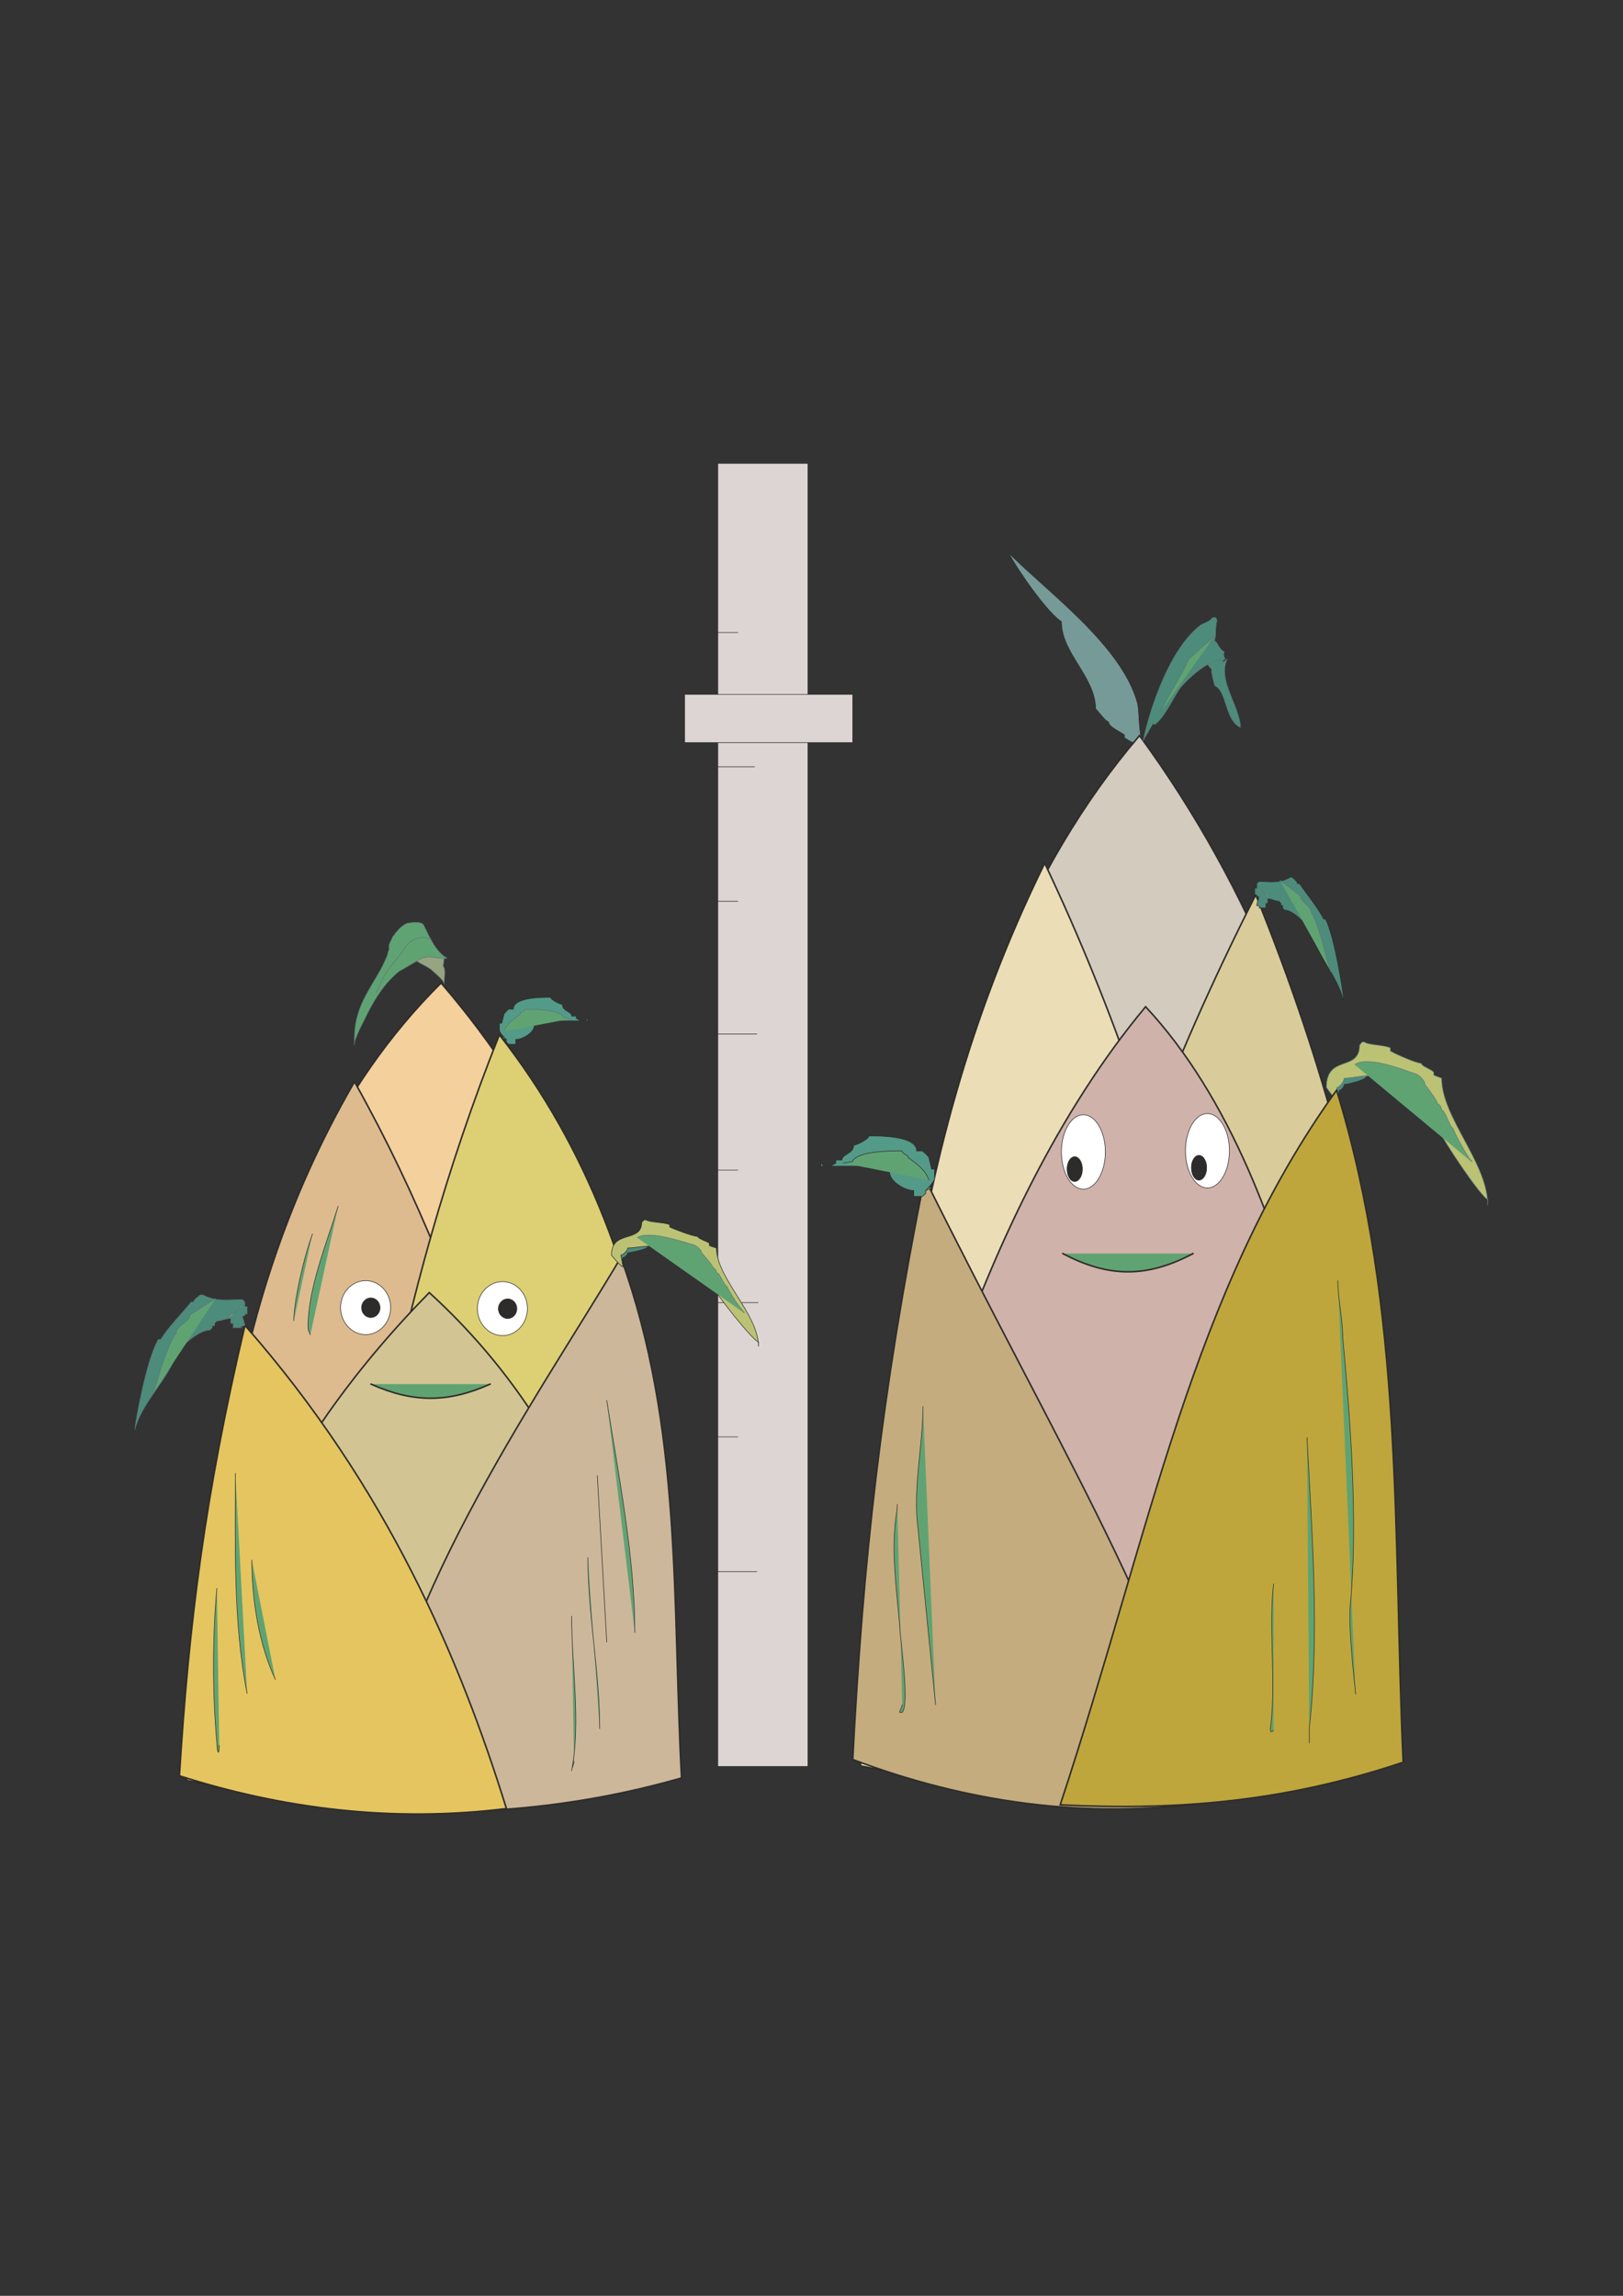 <?xml version="1.0" encoding="utf-8"?>
<!-- Created by UniConvertor 2.0rc4 (https://sk1project.net/) -->
<svg xmlns="http://www.w3.org/2000/svg" height="841.89pt" viewBox="0 0 595.276 841.89" width="595.276pt" version="1.1" xmlns:xlink="http://www.w3.org/1999/xlink" id="5da77040-f612-11ea-9e20-dcc15c148e23">

<rect x="0" y="0" width="595.276" height="841.89" fill="#333333" stroke="none"/>

<g>
	<g>
		<path style="stroke-miterlimit:10.433;stroke:#2d2c2b;stroke-width:0.216;stroke-linecap:round;fill:#dcd5d3;" d="M 263.294,169.953 L 296.342,169.953 296.342,647.745 263.294,647.745 263.294,169.953 Z" />
		<path style="stroke-miterlimit:10.433;stroke:#2d2c2b;stroke-width:0.216;stroke-linecap:round;fill:#dcd5d3;" d="M 251.126,254.625 L 312.758,254.625 312.758,272.337 251.126,272.337 251.126,254.625 Z" />
		<path style="stroke-miterlimit:10.433;stroke:#2d2c2b;stroke-width:0.216;stroke-linecap:round;fill:#dcd5d3;" d="M 263.222,281.193 L 276.758,281.193" />
		<path style="stroke-miterlimit:10.433;stroke:#2d2c2b;stroke-width:0.216;stroke-linecap:round;fill:#dcd5d3;" d="M 263.222,379.185 L 277.622,379.185" />
		<path style="stroke-miterlimit:10.433;stroke:#2d2c2b;stroke-width:0.216;stroke-linecap:round;fill:#dcd5d3;" d="M 263.222,477.681 L 278.054,477.681" />
		<path style="stroke-miterlimit:10.433;stroke:#2d2c2b;stroke-width:0.216;stroke-linecap:round;fill:#dcd5d3;" d="M 263.222,576.321 L 277.622,576.321" />
		<path style="stroke-miterlimit:10.433;stroke:#2d2c2b;stroke-width:0.216;stroke-linecap:round;fill:#dcd5d3;" d="M 263.222,526.929 L 270.638,526.929" />
		<path style="stroke-miterlimit:10.433;stroke:#2d2c2b;stroke-width:0.216;stroke-linecap:round;fill:#dcd5d3;" d="M 263.222,429.081 L 270.638,429.081" />
		<path style="stroke-miterlimit:10.433;stroke:#2d2c2b;stroke-width:0.216;stroke-linecap:round;fill:#dcd5d3;" d="M 263.222,330.513 L 270.638,330.513" />
		<path style="stroke-miterlimit:10.433;stroke:#2d2c2b;stroke-width:0.216;stroke-linecap:round;fill:#dcd5d3;" d="M 262.79,231.945 L 270.638,231.945" />
	</g>
	<g>
		<path style="stroke:#2d2c2b;stroke-width:0.216;stroke-miterlimit:10.433;fill:#4d8b7b;" d="M 228.518,461.121 C 228.95,461.121 230.246,460.257 230.246,459.393 231.11,459.393 237.518,458.097 237.518,457.233 238.382,457.233 238.814,456.369 239.606,456.369 L 241.406,454.641 241.406,453.777 C 240.974,453.777 239.606,453.777 239.606,453.345 237.518,453.345 233.702,452.913 231.542,453.345 L 231.542,453.777 228.518,454.641 C 228.518,455.505 228.086,454.641 228.086,455.505 225.926,455.505 227.222,461.121 227.222,461.913 L 227.654,462.345 228.086,462.777 228.518,461.121 Z" />
		<path style="stroke-miterlimit:10.433;stroke:#2d2c2b;stroke-width:0.576;stroke-linecap:round;fill:#f4d09d;" d="M 72.638,651.129 C 79.478,556.521 84.662,437.001 161.774,360.465 238.814,449.889 244.79,553.065 247.382,650.265 196.838,664.017 124.046,661.497 72.638,651.129 L 72.638,651.129 Z" />
		<path style="stroke-miterlimit:10.433;stroke:#2d2c2b;stroke-width:0.576;stroke-linecap:round;fill:#ddbb8f;" d="M 130.022,396.681 C 78.686,485.241 80.414,566.961 68.39,652.929 116.342,661.569 169.406,666.753 215.702,654.657 194.318,562.641 177.182,480.921 130.022,396.681 L 130.022,396.681 Z" />
		<path style="stroke-miterlimit:10.433;stroke:#2d2c2b;stroke-width:0.576;stroke-linecap:round;fill:#ddd074;" d="M 183.158,379.473 C 143.774,478.329 130.886,572.073 122.318,662.433 165.158,665.817 209.726,658.113 248.246,650.337 248.246,572.937 249.974,464.577 183.158,379.473 L 183.158,379.473 Z" />
		<path style="stroke:#2d2c2b;stroke-width:0.576;stroke-miterlimit:10.433;fill:#d2c593;" d="M 66.662,651.201 C 77.822,591.801 99.206,533.337 157.454,474.009 213.974,525.561 228.59,587.553 249.11,650.337 190.862,664.089 127.502,671.793 66.662,651.201 L 66.662,651.201 Z" />
		<path style="stroke-miterlimit:10.433;stroke:#2d2c2b;stroke-width:0.576;stroke-linecap:round;fill:#ccb79a;" d="M 135.206,664.089 C 141.182,590.937 196.046,514.401 227.726,461.121 250.406,523.833 246.518,587.481 249.974,651.993 210.59,663.225 174.59,665.745 135.206,664.089 L 135.206,664.089 Z" />
		<path style="stroke-miterlimit:10.433;stroke:#2d2c2b;stroke-width:0.576;stroke-linecap:round;fill:#e5c55f;" d="M 89.846,486.033 C 142.046,545.433 168.614,608.145 185.75,663.225 143.774,668.409 103.454,663.225 65.798,651.201 69.254,595.257 75.23,547.953 89.846,486.033 L 89.846,486.033 Z" />
		<path style="stroke:#2d2c2b;stroke-width:0.216;stroke-miterlimit:10.433;fill:#549a88;" d="M 185.678,381.201 C 184.886,380.337 183.158,378.609 183.158,377.745 L 183.158,375.225 184.022,375.225 184.886,371.769 185.678,370.905 186.542,370.041 188.27,370.041 C 188.27,365.721 198.566,365.721 201.95,365.721 201.95,366.585 205.406,368.313 206.27,368.313 206.27,370.905 209.726,370.905 209.726,372.633 L 211.382,372.633 211.382,373.425 C 216.566,376.953 215.63,370.041 215.63,374.361 L 198.566,374.361 196.838,375.225 195.974,376.089 C 195.974,378.609 191.654,381.201 189.134,381.201 L 189.134,382.929 186.542,382.929 185.678,382.065 185.678,381.201 184.886,380.337 C 184.022,380.337 183.158,380.337 185.678,381.201 L 185.678,381.201 Z" />
		<path style="stroke:#2d2c2b;stroke-width:0.216;stroke-miterlimit:10.433;fill:#bbc274;" d="M 228.518,464.577 C 227.726,464.577 224.27,460.257 224.27,460.257 224.27,450.825 235.358,455.937 235.358,448.233 L 236.222,447.369 237.086,447.369 C 237.95,448.233 243.926,448.233 245.654,449.097 L 245.654,449.961 C 247.382,450.825 254.222,453.417 255.95,453.417 255.95,454.281 259.334,455.145 260.198,455.937 L 260.198,456.801 262.79,457.665 C 262.79,468.825 278.198,481.785 278.198,493.809 L 278.198,493.809 278.198,492.081 C 276.542,492.081 262.79,474.873 261.926,472.353 261.926,470.553 260.198,466.305 258.47,466.305 258.47,464.577 255.95,463.713 255.95,461.985 L 254.222,461.985 C 254.222,453.417 234.494,457.665 230.246,457.665 230.246,458.529 228.518,460.257 227.726,460.257 L 228.518,464.577 Z" />
		<path style="stroke-miterlimit:10.433;stroke:#5c7876;stroke-width:0.216;stroke-linecap:round;fill:#4d8b7b;" d="M 89.774,486.105 C 89.774,485.241 88.91,483.441 88.91,482.577 90.638,482.577 88.91,481.785 90.638,481.785 L 90.638,479.193 89.774,479.193 89.774,477.465 88.91,476.601 C 82.934,476.601 79.55,477.465 74.366,474.873 L 73.502,474.873 C 73.502,474.873 70.982,476.601 70.982,477.465 L 70.118,477.465 C 66.662,481.785 61.55,486.897 58.958,491.217 L 58.094,491.217 C 53.774,498.129 49.526,522.177 49.526,523.905 52.118,514.473 60.686,506.697 64.07,498.129 L 64.07,496.401 C 66.662,493.809 72.638,487.761 76.886,487.761 L 77.822,486.897 77.822,486.105 78.686,486.105 78.686,485.241 79.55,484.377 C 81.206,484.377 82.934,483.441 84.662,483.441 L 84.662,485.241 85.526,485.241 85.526,486.897 88.91,486.897 C 87.182,486.897 88.91,486.105 89.774,486.105 L 89.774,486.105 Z" />
		<path style="stroke:#5c7876;stroke-width:0.216;stroke-miterlimit:10.433;fill:#60a372;" d="M 79.118,476.169 L 69.758,482.145 C 69.758,484.737 64.574,486.033 64.574,489.057 63.782,489.057 60.686,496.833 60.326,498.057 58.598,502.377 57.734,507.489 55.574,511.809" />
		<path style="stroke:#5c7876;stroke-width:0.216;stroke-miterlimit:10.433;fill:#60a372;" d="M 184.886,378.249 C 185.75,375.225 188.774,373.569 190.862,371.841 L 190.862,371.409 C 191.294,371.409 192.59,370.473 192.59,370.113 195.614,370.113 205.478,370.113 206.774,373.137 207.638,373.137 208.502,373.569 209.294,373.569" />
		<path style="stroke-miterlimit:10.433;stroke:#5c7876;stroke-width:0.216;stroke-linecap:round;fill:#60a372;" d="M 233.702,453.849 C 238.022,451.185 249.542,455.073 253.862,456.369 254.726,456.369 257.318,458.097 257.318,459.393 257.318,459.393 261.566,464.073 261.566,465.009 262.43,465.009 262.862,466.305 262.862,466.737 264.086,466.737 265.454,471.417 266.75,471.849 266.75,472.713 272.294,481.281 273.086,481.281 L 272.654,481.281" />
		<path style="stroke:#5c7876;stroke-width:0.216;stroke-miterlimit:10.433;fill:#60a372;" d="M 83.798,483.513 C 83.798,483.081 84.662,482.145 84.662,481.713 L 85.958,481.713 C 85.958,481.281 88.118,479.985 88.118,478.761 L 88.982,478.761 89.414,478.329" />
		<path style="stroke-miterlimit:10.433;stroke:#2d2c2b;stroke-width:0.216;stroke-linecap:round;fill:#60a372;" d="M 222.542,513.537 C 226.862,541.041 232.838,571.137 232.838,598.641" />
		<path style="stroke-miterlimit:10.433;stroke:#2d2c2b;stroke-width:0.216;stroke-linecap:round;fill:#60a372;" d="M 219.086,541.113 L 222.542,602.169" />
		<path style="stroke-miterlimit:10.433;stroke:#2d2c2b;stroke-width:0.216;stroke-linecap:round;fill:#60a372;" d="M 215.63,571.209 C 215.63,591.801 219.95,613.329 219.95,633.921" />
		<path style="stroke-miterlimit:10.433;stroke:#2d2c2b;stroke-width:0.216;stroke-linecap:round;fill:#60a372;" d="M 209.654,592.665 C 209.654,611.601 213.11,631.401 209.654,649.401 209.654,648.609 210.518,646.809 210.518,645.945" />
		<path style="stroke-miterlimit:10.433;stroke:#2d2c2b;stroke-width:0.216;stroke-linecap:round;fill:#60a372;" d="M 86.318,540.249 C 86.318,566.889 85.526,595.257 90.638,621.033" />
		<path style="stroke-miterlimit:10.433;stroke:#2d2c2b;stroke-width:0.216;stroke-linecap:round;fill:#60a372;" d="M 92.366,572.073 C 92.366,586.617 94.958,602.961 101.006,615.921" />
		<path style="stroke-miterlimit:10.433;stroke:#2d2c2b;stroke-width:0.216;stroke-linecap:round;fill:#60a372;" d="M 79.55,582.441 C 77.894,600.441 77.894,621.105 79.55,639.177 79.55,642.633 80.414,644.289 80.414,639.969" />
		<path style="stroke-miterlimit:10.433;stroke:#2d2c2b;stroke-width:0.216;stroke-linecap:round;fill:#60a372;" d="M 124.046,442.257 C 119.798,455.937 112.958,472.353 112.958,486.897 112.958,487.761 113.822,489.489 113.822,489.489" />
		<path style="stroke-miterlimit:10.433;stroke:#2d2c2b;stroke-width:0.216;stroke-linecap:round;fill:#60a372;" d="M 114.614,452.481 C 111.158,461.913 107.774,477.393 107.774,484.305" />
		<path style="stroke-miterlimit:10.433;stroke:#2d2c2b;stroke-width:0.216;stroke-linecap:round;fill:#ffffff;" d="M 134.126,469.617 C 139.166,469.617 143.27,474.009 143.27,479.481 143.27,484.953 139.166,489.417 134.126,489.417 129.086,489.417 124.91,484.953 124.91,479.481 124.91,474.009 129.086,469.617 134.126,469.617 L 134.126,469.617 Z" />
		<path style="stroke:#2d2c2b;stroke-width:0.216;stroke-miterlimit:10.433;fill:#2d2c2b;" d="M 135.998,475.953 C 137.87,475.953 139.382,477.537 139.382,479.553 139.382,481.569 137.87,483.153 135.998,483.153 134.198,483.153 132.614,481.569 132.614,479.553 132.614,477.537 134.198,475.953 135.998,475.953 L 135.998,475.953 Z" />
		<path style="stroke-miterlimit:10.433;stroke:#2d2c2b;stroke-width:0.216;stroke-linecap:round;fill:#ffffff;" d="M 184.31,469.977 C 189.35,469.977 193.454,474.369 193.454,479.841 193.454,485.313 189.35,489.777 184.31,489.777 179.27,489.777 175.094,485.313 175.094,479.841 175.094,474.369 179.27,469.977 184.31,469.977 L 184.31,469.977 Z" />
		<path style="stroke:#2d2c2b;stroke-width:0.216;stroke-miterlimit:10.433;fill:#2d2c2b;" d="M 186.182,476.313 C 188.054,476.313 189.566,477.897 189.566,479.913 189.566,481.929 188.054,483.513 186.182,483.513 184.382,483.513 182.798,481.929 182.798,479.913 182.798,477.897 184.382,476.313 186.182,476.313 L 186.182,476.313 Z" />
		<path style="stroke-miterlimit:10.433;stroke:#2d2c2b;stroke-width:0.576;stroke-linecap:round;fill:#60a372;" d="M 136.07,507.561 C 151.478,514.473 164.366,514.473 179.774,507.561" />
		<g>
			<path style="stroke-miterlimit:10.433;stroke:#5c7876;stroke-width:0.216;stroke-linecap:round;fill:#98a381;" d="M 163.502,351.393 L 162.854,351.393 C 162.854,352.329 162.566,353.409 162.566,354.345 163.646,355.497 162.854,359.385 162.854,360.897 162.854,359.313 159.47,356.865 158.534,355.929 156.734,354.129 153.134,353.265 151.766,351.321 150.758,350.025 151.982,347.289 151.982,345.849 154.718,345.849 157.094,348.801 159.47,349.809 160.406,350.097 161.702,350.457 162.422,350.889 L 162.422,350.961 163.286,350.961 C 163.286,350.961 163.646,351.537 163.502,351.393 L 163.502,351.393 Z" />
			<path style="stroke-miterlimit:10.433;stroke:#5c7876;stroke-width:0.216;stroke-linecap:round;fill:#60a372;" d="M 163.79,351.321 C 159.542,348.729 157.31,343.041 155.222,338.937 155.006,338.937 154.646,338.505 154.43,338.505 153.206,338.073 150.614,338.289 149.39,338.577 147.878,339.009 146.006,340.953 145.07,342.177 145.07,342.177 144.422,343.041 144.422,343.185 L 144.206,343.185 C 143.846,344.265 143.054,345.345 142.766,346.425 142.622,346.857 142.766,348.441 142.55,348.873 L 142.406,348.873 C 142.334,349.089 142.19,349.809 142.118,350.169 139.238,357.873 133.262,364.353 131.102,372.561 130.094,376.017 129.95,379.761 129.95,383.217 129.95,382.929 130.094,382.065 130.166,381.705 131.174,378.465 133.262,374.865 134.702,371.769 137.438,366.297 141.47,359.961 146.222,356.289 L 154.142,351.681 C 156.734,350.169 160.19,351.465 162.926,351.465 162.926,351.681 163.718,351.321 163.718,351.249 L 163.79,351.465 C 163.718,351.465 163.574,351.465 163.79,351.321 L 163.79,351.321 Z" />
			<path style="stroke-miterlimit:10.433;stroke:#5c7876;stroke-width:0.216;stroke-linecap:round;fill:#60a372;" d="M 158.102,344.337 C 157.382,344.481 156.086,343.617 155.006,343.689 151.478,344.049 149.75,345.489 147.878,348.441 145.79,351.825 142.334,354.777 140.678,358.449 L 140.678,358.665 C 140.534,358.665 140.318,359.097 140.318,359.241 139.454,360.753 138.59,362.409 138.086,364.137" />
		</g>
	</g>
	<g>
		<path style="stroke-miterlimit:10.433;stroke:#2d2c2b;stroke-width:0.216;stroke-linecap:round;fill:#769a97;" d="M 420.11,274.353 C 417.23,269.529 418.166,262.761 417.23,257.937 411.47,236.697 384.398,217.329 369.998,202.785 372.878,208.617 384.398,225.033 389.294,227.913 389.294,239.577 401.822,248.289 401.822,259.881 402.758,260.817 405.638,264.705 406.574,264.705 406.574,266.649 411.47,268.593 412.406,269.529 L 412.406,270.537 C 412.406,270.537 415.286,272.481 416.222,272.481 L 417.23,273.417 417.23,274.353 C 418.166,275.361 418.166,275.361 420.11,274.353 L 420.11,274.353 Z" />
		<path style="stroke:#2d2c2b;stroke-width:0.216;stroke-miterlimit:10.433;fill:#4d8b7b;" d="M 491.246,399.849 C 491.678,399.849 493.046,398.769 493.046,397.689 493.982,397.689 501.038,396.033 501.038,394.953 501.974,394.953 502.406,393.729 503.342,393.729 L 505.286,391.569 505.286,390.489 C 504.854,390.489 503.342,390.489 503.342,389.913 501.038,389.913 496.79,389.337 494.486,389.913 L 494.486,390.489 491.246,391.569 C 491.246,392.649 490.67,391.569 490.67,392.649 488.366,392.649 489.734,399.849 489.734,401.001 L 490.238,401.505 490.67,402.081 491.246,399.849 Z" />
		<path style="stroke-miterlimit:10.433;stroke:#2d2c2b;stroke-width:0.576;stroke-linecap:round;fill:#d3cbbd;" d="M 320.246,645.153 C 327.734,522.897 333.35,368.601 417.95,269.745 502.406,385.233 509.03,518.505 511.838,644.073 456.398,661.785 376.622,658.473 320.246,645.153 L 320.246,645.153 Z" />
		<path style="stroke-miterlimit:10.433;stroke:#2d2c2b;stroke-width:0.576;stroke-linecap:round;fill:#ebddb5;" d="M 383.174,316.545 C 326.798,430.953 328.67,536.433 315.566,647.529 368.126,658.689 426.302,665.385 476.99,649.833 453.59,530.961 434.798,425.409 383.174,316.545 L 383.174,316.545 Z" />
		<path style="stroke-miterlimit:10.433;stroke:#2d2c2b;stroke-width:0.576;stroke-linecap:round;fill:#d9cc9a;" d="M 460.574,328.137 C 393.902,460.257 384.11,543.057 374.75,659.697 421.694,664.161 470.51,654.153 512.774,644.145 512.774,544.209 513.206,458.097 460.574,328.137 L 460.574,328.137 Z" />
		<path style="stroke-miterlimit:10.433;stroke:#2d2c2b;stroke-width:0.576;stroke-linecap:round;fill:#cfb2aa;" d="M 313.766,645.225 C 325.934,568.545 356.318,445.713 420.182,369.177 482.174,435.705 491.246,563.001 513.71,644.073 449.846,661.857 380.366,671.793 313.766,645.225 L 313.766,645.225 Z" />
		<path style="stroke-miterlimit:10.433;stroke:#2d2c2b;stroke-width:0.576;stroke-linecap:round;fill:#c4ac7e;" d="M 339.11,431.961 C 387.35,529.161 425.438,589.713 444.23,660.777 398.222,667.473 354.014,660.777 312.758,645.225 316.502,573.081 323.054,511.953 339.11,431.961 L 339.11,431.961 Z" />
		<path style="stroke-miterlimit:10.433;stroke:#2d2c2b;stroke-width:0.216;stroke-linecap:round;fill:#549a88;" d="M 339.542,436.569 C 340.622,435.345 342.782,433.185 342.782,432.033 L 342.782,428.721 341.702,428.721 340.622,424.257 339.542,423.177 338.39,422.097 336.23,422.097 C 336.23,416.553 323.054,416.553 318.662,416.553 318.662,417.705 314.27,419.937 313.118,419.937 313.118,423.177 308.798,423.177 308.798,425.409 L 306.566,425.409 306.566,426.489 C 299.942,430.953 301.094,422.097 301.094,427.641 L 323.054,427.641 325.214,428.721 326.294,429.873 C 326.294,433.185 331.838,436.569 335.15,436.569 L 335.15,438.729 338.39,438.729 339.542,437.649 339.542,436.569 340.622,435.345 C 341.702,435.345 342.782,435.345 339.542,436.569 L 339.542,436.569 Z" />
		<path style="stroke-miterlimit:10.433;stroke:#5c7876;stroke-width:0.216;stroke-linecap:round;fill:#bbc274;" d="M 491.246,404.241 C 490.31,404.241 486.494,398.769 486.494,398.769 486.494,386.529 498.662,393.225 498.662,383.217 L 499.598,382.137 500.534,382.137 C 501.47,383.217 508.094,383.217 509.966,384.297 L 509.966,385.449 C 511.838,386.529 519.398,389.913 521.27,389.913 521.27,390.993 525.014,392.073 525.878,393.225 L 525.878,394.305 528.758,395.385 C 528.758,409.857 545.678,426.417 545.678,441.969 L 545.678,441.969 545.678,439.809 C 543.806,439.809 528.758,417.633 527.822,414.321 527.822,412.089 525.878,406.545 524.078,406.545 524.078,404.241 521.27,403.161 521.27,401.001 L 519.398,401.001 C 519.398,389.913 497.726,395.385 493.046,395.385 493.046,396.465 491.246,398.769 490.31,398.769 L 491.246,404.241 Z" />
		<path style="stroke:#2d2c2b;stroke-width:0.216;stroke-miterlimit:10.433;fill:#4d8b7b;" d="M 460.934,332.097 C 460.934,331.305 461.654,329.649 461.654,328.857 460.214,328.857 461.654,328.065 460.214,328.065 L 460.214,325.689 460.934,325.689 460.934,324.033 461.654,323.241 C 466.406,323.241 469.07,324.033 473.246,321.657 L 473.894,321.657 C 473.894,321.657 475.91,323.241 475.91,324.033 L 476.63,324.033 C 479.366,328.065 483.47,332.961 485.486,336.993 L 486.134,336.993 C 489.59,343.473 492.974,366.081 492.974,367.665 490.958,358.809 484.118,351.465 481.382,343.473 L 481.382,341.817 C 479.366,339.369 474.542,333.753 471.158,333.753 L 470.438,332.961 470.438,332.097 469.79,332.097 469.79,331.305 469.07,330.513 C 467.702,330.513 466.406,329.649 465.038,329.649 L 465.038,331.305 464.318,331.305 464.318,332.961 461.654,332.961 C 462.95,332.961 461.654,332.097 460.934,332.097 L 460.934,332.097 Z" />
		<path style="stroke-miterlimit:10.433;stroke:#5c7876;stroke-width:0.216;stroke-linecap:round;fill:#60a372;" d="M 469.43,322.809 L 476.918,328.497 C 476.918,330.945 481.022,332.169 481.022,334.977 481.67,334.977 484.118,342.249 484.406,343.473 485.774,347.505 486.494,352.329 488.15,356.361" />
		<path style="stroke-miterlimit:10.433;stroke:#2d2c2b;stroke-width:0.216;stroke-linecap:round;fill:#60a372;" d="M 340.622,432.681 C 339.47,428.721 335.654,426.489 332.918,424.329 L 332.918,423.753 C 332.414,423.753 330.758,422.601 330.758,422.025 326.87,422.025 314.198,422.025 312.614,425.985 311.462,425.985 310.382,426.489 309.302,426.489" />
		<path style="stroke:#5c7876;stroke-width:0.216;stroke-miterlimit:10.433;fill:#60a372;" d="M 496.862,390.417 C 501.47,387.105 514.214,392.073 518.894,393.729 519.83,393.729 522.638,396.033 522.638,397.689 522.638,397.689 527.318,403.737 527.318,404.889 528.254,404.889 528.758,406.545 528.758,407.121 530.126,407.121 531.566,413.241 533.006,413.817 533.006,414.897 539.054,425.913 539.99,425.913 L 539.558,425.913" />
		<path style="stroke:#5c7876;stroke-width:0.216;stroke-miterlimit:10.433;fill:#60a372;" d="M 465.686,329.577 C 465.686,329.217 464.966,328.353 464.966,327.993 L 463.958,327.993 C 463.958,327.561 462.23,326.337 462.23,325.185 L 461.51,325.185 461.222,324.753" />
		<path style="stroke-miterlimit:10.433;stroke:#2d2c2b;stroke-width:0.576;stroke-linecap:round;fill:#60a372;" d="M 389.798,459.681 C 406.646,468.609 420.758,468.609 437.606,459.681" />
		<path style="stroke-miterlimit:10.433;stroke:#2d2c2b;stroke-width:0.576;stroke-linecap:round;fill:#bea63c;" d="M 388.862,661.857 C 422.054,561.273 437.102,473.505 490.238,399.777 515.078,480.777 510.902,562.929 514.646,646.233 471.446,660.705 431.99,664.017 388.862,661.857 L 388.862,661.857 Z" />
		<path style="stroke:#2d2c2b;stroke-width:0.216;stroke-miterlimit:10.433;fill:#ffffff;" d="M 442.862,408.345 C 438.398,408.345 434.798,414.537 434.798,421.953 434.798,429.513 438.398,435.633 442.862,435.633 447.254,435.633 450.926,429.513 450.926,421.953 450.926,414.537 447.254,408.345 442.862,408.345 L 442.862,408.345 Z" />
		<path style="stroke:#2d2c2b;stroke-width:0.216;stroke-miterlimit:10.433;fill:#2d2c2b;" d="M 439.766,423.681 C 438.182,423.681 436.958,425.697 436.958,428.217 436.958,430.737 438.182,432.753 439.766,432.753 441.278,432.753 442.574,430.737 442.574,428.217 442.574,425.697 441.278,423.681 439.766,423.681 L 439.766,423.681 Z" />
		<path style="stroke:#2d2c2b;stroke-width:0.216;stroke-miterlimit:10.433;fill:#ffffff;" d="M 397.358,408.777 C 392.894,408.777 389.294,414.969 389.294,422.385 389.294,429.945 392.894,436.065 397.358,436.065 401.75,436.065 405.422,429.945 405.422,422.385 405.422,414.969 401.75,408.777 397.358,408.777 L 397.358,408.777 Z" />
		<path style="stroke:#2d2c2b;stroke-width:0.216;stroke-miterlimit:10.433;fill:#2d2c2b;" d="M 394.19,424.185 C 392.606,424.185 391.382,426.201 391.382,428.721 391.382,431.241 392.606,433.257 394.19,433.257 395.702,433.257 396.998,431.241 396.998,428.721 396.998,426.201 395.702,424.185 394.19,424.185 L 394.19,424.185 Z" />
		<g>
			<path style="stroke-miterlimit:10.433;stroke:#5c7876;stroke-width:0.216;stroke-linecap:round;fill:#4d8b7b;" d="M 450.062,241.737 C 446.462,249.513 454.67,258.801 454.958,266.721 449.198,264.057 450.134,253.545 445.598,251.457 445.238,250.521 444.158,246.129 444.446,245.481 443.438,244.257 440.846,241.449 441.422,240.225 440.774,239.937 440.414,238.929 439.766,238.641 440.342,237.345 441.926,235.689 442.214,235.113 441.566,236.337 445.166,238.785 445.814,239.073 445.238,240.369 446.462,239.361 445.886,240.657 447.182,241.233 448.19,242.457 448.766,242.745 L 450.062,241.737 Z" />
			<path style="stroke-miterlimit:10.433;stroke:#5c7876;stroke-width:0.216;stroke-linecap:round;fill:#4d8b7b;" d="M 419.318,271.473 C 422.054,258.657 429.326,237.777 440.126,229.425 440.414,228.849 443.87,228.057 444.446,226.761 L 445.382,226.401 446.03,226.689 446.39,227.625 C 445.526,229.569 446.246,233.025 445.382,234.969 446.678,235.545 447.038,238.137 448.982,239.001 448.694,239.649 448.766,241.233 449.414,241.521 L 448.19,242.457 C 444.302,240.729 434.726,249.657 432.638,252.609 430.55,255.561 426.95,263.337 423.566,265.641 L 422.846,265.353 419.318,271.473 Z" />
			<path style="stroke-miterlimit:10.433;stroke:#5c7876;stroke-width:0.216;stroke-linecap:round;fill:#60a372;" d="M 445.382,233.385 L 436.094,241.665 C 433.502,247.497 428.606,254.697 425.654,261.177" />
		</g>
		<path style="stroke-miterlimit:10.433;stroke:#2d2c2b;stroke-width:0.216;stroke-linecap:round;fill:#60a372;" d="M 338.534,515.769 C 338.534,529.953 334.79,545.937 336.662,560.049 L 343.142,625.137" />
		<path style="stroke-miterlimit:10.433;stroke:#2d2c2b;stroke-width:0.216;stroke-linecap:round;fill:#60a372;" d="M 329.102,551.625 C 329.102,554.361 328.166,558.177 328.166,560.985 327.23,571.425 329.102,585.537 329.966,595.905 329.966,599.649 333.782,625.137 330.902,627.945 L 329.966,627.945 C 329.966,627.009 330.902,626.073 330.902,625.137" />
		<path style="stroke:#2d2c2b;stroke-width:0.216;stroke-miterlimit:10.433;fill:#60a372;" d="M 490.67,469.545 C 490.67,476.097 492.47,483.729 492.47,490.281 495.278,520.449 498.158,558.177 495.278,588.345 494.342,596.841 497.222,620.385 497.222,621.321" />
		<path style="stroke:#2d2c2b;stroke-width:0.216;stroke-miterlimit:10.433;fill:#60a372;" d="M 479.366,527.073 C 481.166,561.921 484.046,598.713 480.23,633.633 L 480.23,639.249" />
		<path style="stroke:#2d2c2b;stroke-width:0.216;stroke-miterlimit:10.433;fill:#60a372;" d="M 467.126,580.785 C 465.254,596.841 467.99,615.633 466.19,631.689 466.19,632.625 465.254,636.441 467.126,634.497" />
	</g>
</g>
</svg>